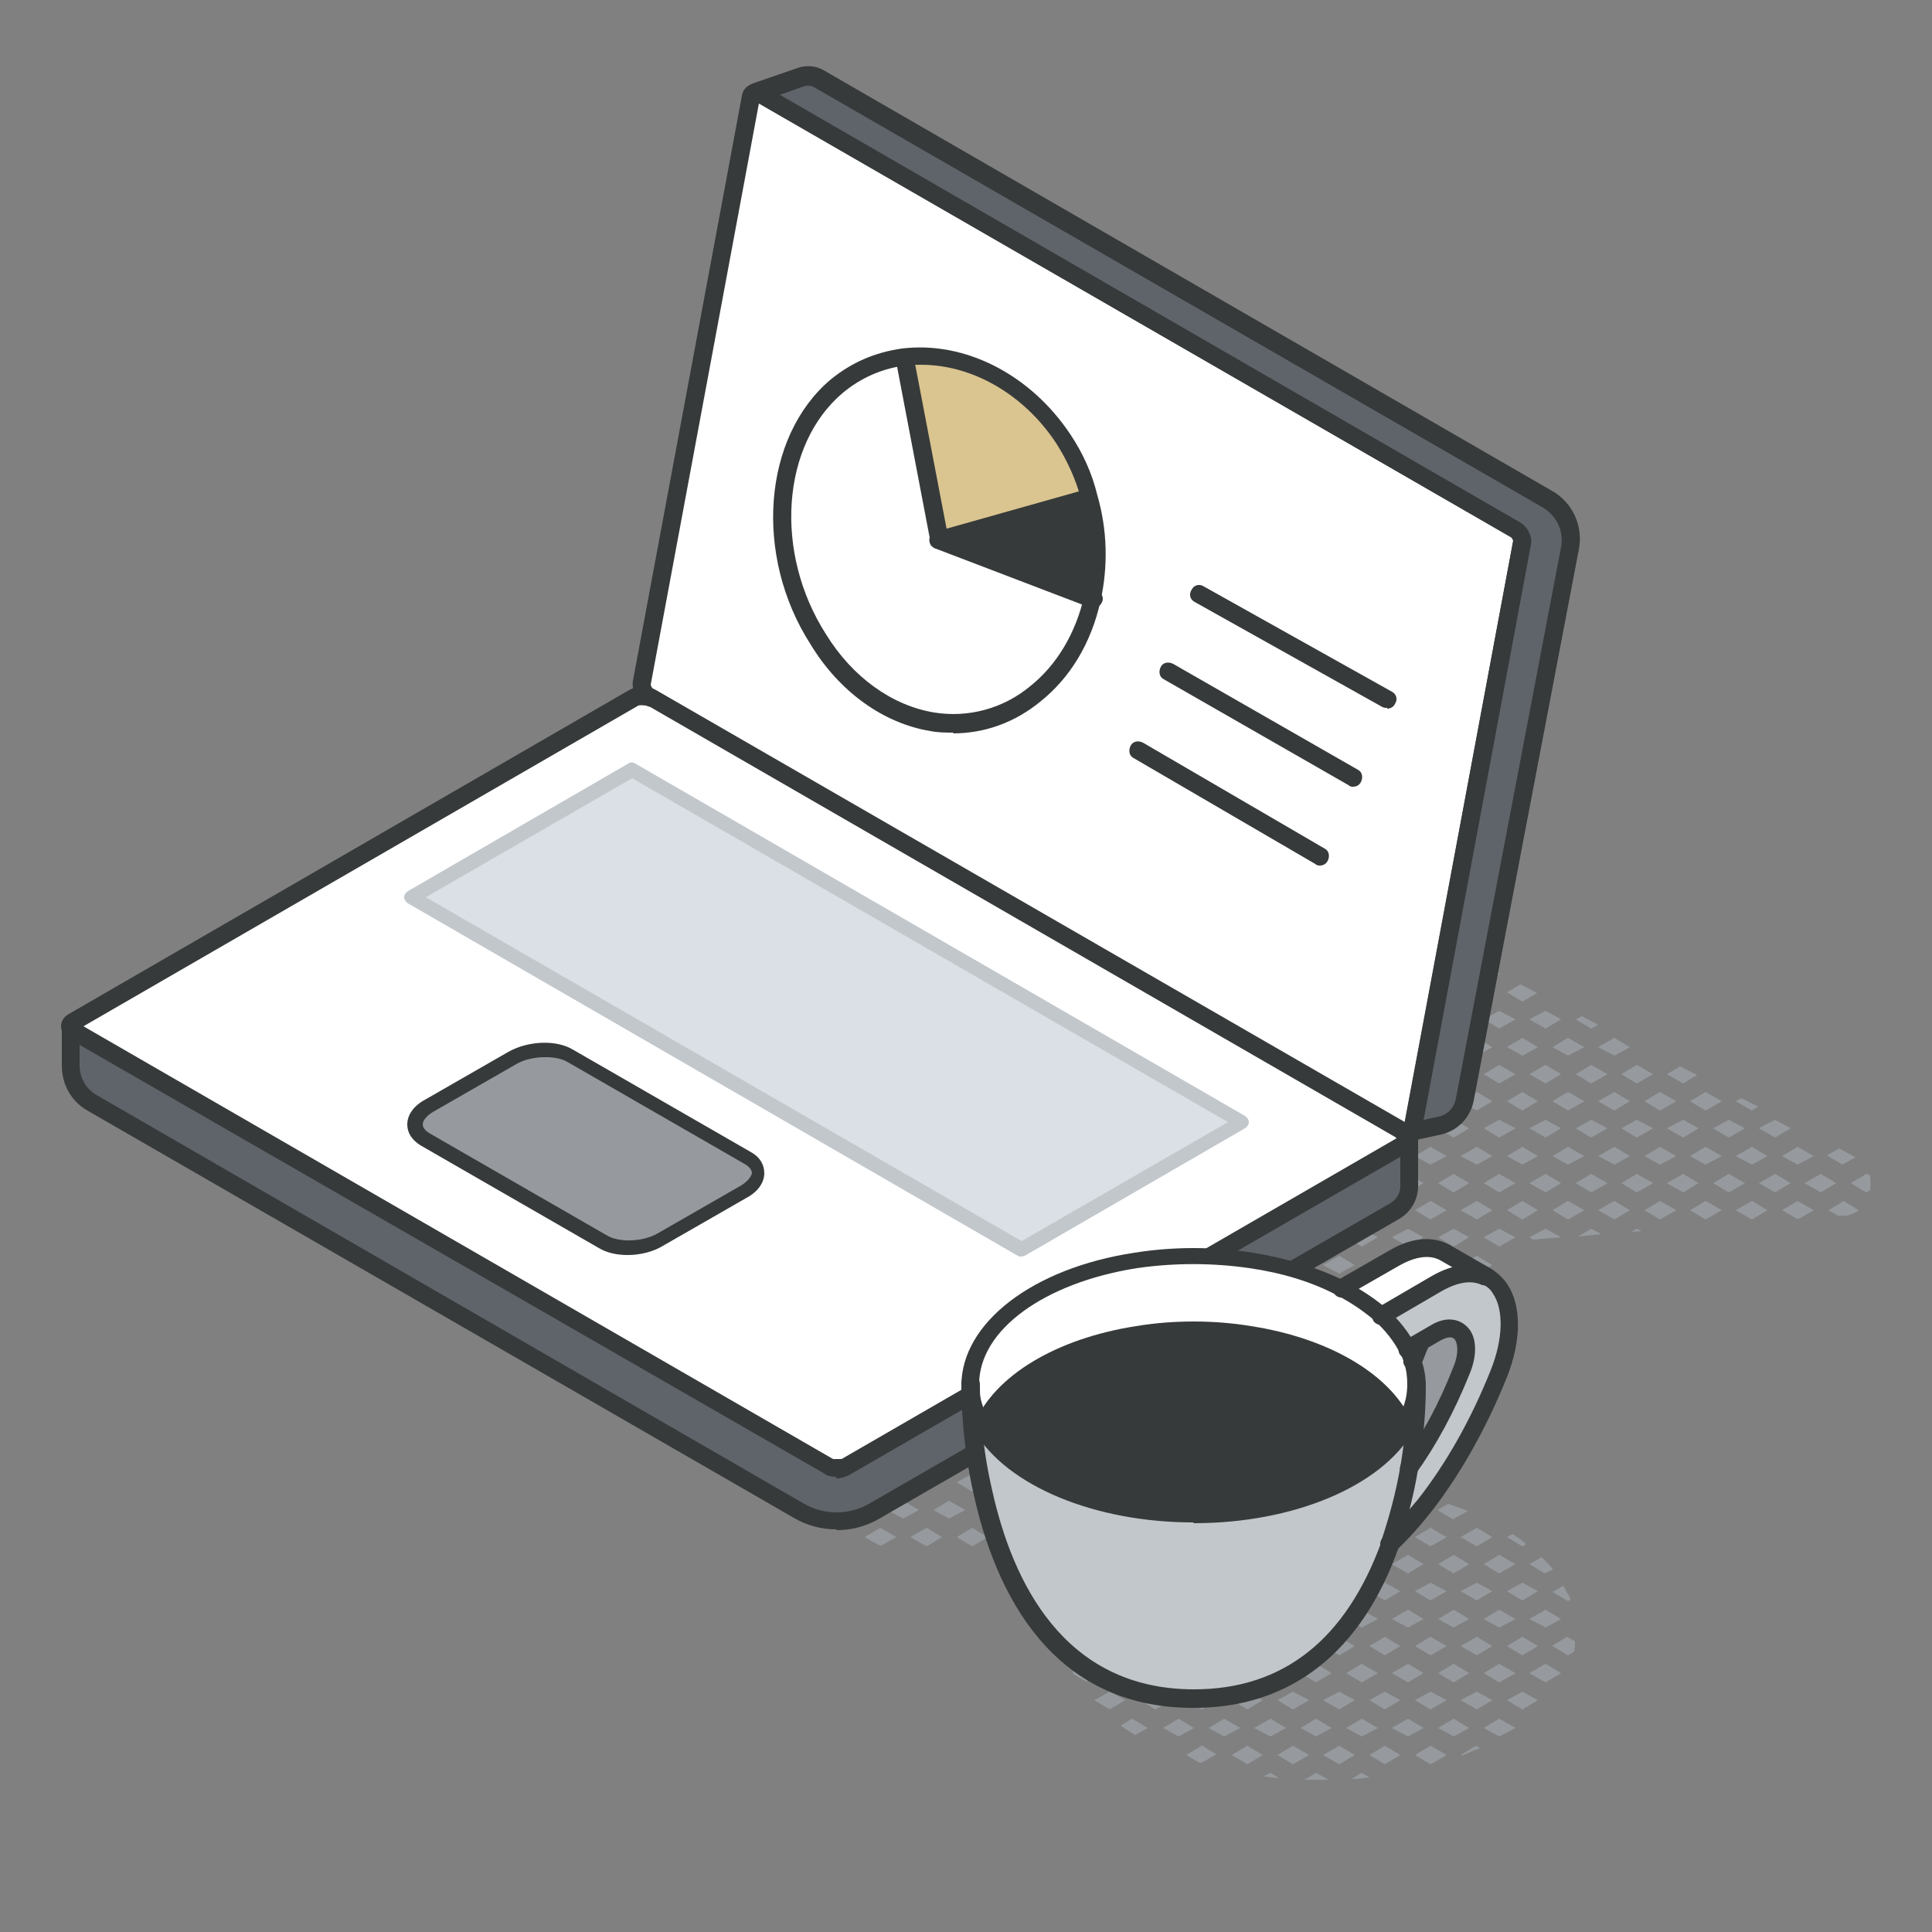 <?xml version="1.0" encoding="UTF-8"?>
<svg id="Ebene_1" xmlns="http://www.w3.org/2000/svg" version="1.1" viewBox="0 0 250 250">
  <rect x="0" y="0" width="250" height="250" fill="#808080" stroke="none"/>
  <!-- Generator: Adobe Illustrator 29.6.1, SVG Export Plug-In . SVG Version: 2.1.1 Build 9)  -->
  <defs>
    <style>
      .st0 {
        fill: #c2c7cc;
      }

      .st1 {
        fill: #969a9e;
      }

      .st2 {
        fill: #fff;
      }

      .st3 {
        fill: #5f646b;
      }

      .st4 {
        fill: #dac590;
      }

      .st5 {
        fill: #dae0e5;
      }

      .st6 {
        fill: #373a3a;
      }
    </style>
  </defs>
  <g>
    <polygon class="st1" points="193.1 163.7 191.1 162.5 189 163.7 189 163.7 191.1 164.8 193.1 163.7 193.1 163.7"/>
    <polygon class="st1" points="189.2 166.6 188.1 166 186.1 167.2 187.1 167.8 189.2 166.6"/>
    <polygon class="st1" points="187.2 163.7 187.2 163.7 185.1 162.5 185.1 162.5 183.1 163.7 183.1 163.7 185.1 164.8 185.1 164.8 187.2 163.7"/>
    <polygon class="st1" points="184.2 167.2 182.2 166 180.1 167.2 182.2 168.4 184.2 167.2"/>
    <polygon class="st1" points="181.2 163.7 181.2 163.7 179.2 162.5 177.2 163.7 177.2 163.7 179.2 164.8 181.2 163.7"/>
    <polygon class="st1" points="181.2 170.7 179.2 169.5 177.2 170.7 177.2 170.7 179.2 171.9 181.2 170.7 181.2 170.7"/>
    <polygon class="st1" points="176.2 166 174.2 167.2 176.2 168.4 178.3 167.2 176.2 166"/>
    <polygon class="st1" points="175.3 163.7 175.3 163.7 173.3 162.5 173.3 162.5 171.2 163.7 171.2 163.7 173.3 164.8 173.3 164.8 175.3 163.7"/>
    <polygon class="st1" points="176.8 173.4 176.2 173.1 174.2 174.2 174.7 174.5 176.8 173.4"/>
    <polygon class="st1" points="175.3 170.7 175.3 170.7 173.3 169.5 173.3 169.5 171.2 170.7 171.2 170.7 173.3 171.9 173.3 171.9 175.3 170.7"/>
    <polygon class="st1" points="172.3 167.2 170.3 166 168.3 167.2 170.3 168.4 172.3 167.2"/>
    <polygon class="st1" points="169.4 163.7 169.4 163.7 167.3 162.5 165.3 163.7 165.3 163.7 167.3 164.8 169.4 163.7"/>
    <polygon class="st1" points="172.3 174.2 170.3 173.1 168.3 174.2 170.3 175.4 172.3 174.2"/>
    <polygon class="st1" points="169.4 170.7 169.4 170.7 167.3 169.5 165.3 170.7 165.3 170.7 167.3 171.9 169.4 170.7"/>
    <polygon class="st1" points="166.4 167.2 164.4 166 162.3 167.2 164.4 168.4 166.4 167.2"/>
    <polygon class="st1" points="163.4 163.7 163.4 163.7 161.4 162.5 161.4 162.5 159.4 163.7 159.4 163.7 161.4 164.8 161.4 164.8 163.4 163.7"/>
    <polygon class="st1" points="166.4 174.2 164.4 173.1 162.3 174.2 164.4 175.4 166.4 174.2"/>
    <polygon class="st1" points="163.4 170.7 163.4 170.7 163.4 170.7 161.4 169.5 161.4 169.5 159.4 170.7 159.4 170.7 161.4 171.9 161.4 171.9 163.4 170.7"/>
    <polygon class="st1" points="167.3 178.5 168.7 177.8 169 177.6 167.3 176.6 165.3 177.8 165.3 177.8 166.9 178.7 167.3 178.5"/>
    <polygon class="st1" points="163.4 177.8 161.4 176.6 161.4 176.6 159.4 177.8 159.4 177.8 161.4 178.9 161.4 178.9 163.4 177.8 163.4 177.8"/>
    <polygon class="st1" points="160.5 167.2 158.4 166 156.4 167.2 158.4 168.4 160.5 167.2"/>
    <polygon class="st1" points="155.5 169.5 155.5 169.5 153.4 170.7 153.4 170.7 153.4 170.7 155.5 171.9 155.5 171.9 157.5 170.7 157.5 170.7 157.5 170.7 155.5 169.5"/>
    <polygon class="st1" points="157.5 163.7 157.5 163.7 155.5 162.5 155.5 162.5 153.4 163.7 153.4 163.7 155.5 164.8 155.5 164.8 157.5 163.7"/>
    <polygon class="st1" points="160.5 174.2 158.4 173.1 156.4 174.2 158.4 175.4 160.5 174.2"/>
    <polygon class="st1" points="160.5 181.3 158.4 180.1 156.4 181.3 158.4 182.5 160.5 181.3"/>
    <polygon class="st1" points="157.5 177.8 157.5 177.8 155.5 176.6 155.5 176.6 153.4 177.8 153.4 177.8 155.5 178.9 155.5 178.9 157.5 177.8"/>
    <polygon class="st1" points="154.5 167.2 152.5 166 150.5 167.2 152.5 168.4 154.5 167.2"/>
    <polygon class="st1" points="151.6 163.7 151.6 163.7 149.5 162.5 149.5 162.5 147.5 163.7 147.5 163.7 149.5 164.8 149.5 164.8 151.6 163.7"/>
    <polygon class="st1" points="154.5 174.2 152.5 173.1 150.5 174.2 152.5 175.4 154.5 174.2"/>
    <polygon class="st1" points="151.6 170.7 151.6 170.7 149.5 169.5 149.5 169.5 147.5 170.7 147.5 170.7 147.5 170.7 149.5 171.9 149.5 171.9 151.6 170.7"/>
    <polygon class="st1" points="154.5 181.3 152.5 180.1 150.5 181.3 152.5 182.5 154.5 181.3"/>
    <polygon class="st1" points="151.6 177.8 151.6 177.8 149.5 176.6 149.5 176.6 147.5 177.8 147.5 177.8 149.5 178.9 149.5 178.9 151.6 177.8"/>
    <polygon class="st1" points="148.6 146 147.5 145.4 146.2 147 146.6 147.2 148.6 146"/>
    <polygon class="st1" points="148.6 153.1 146.6 151.9 144.5 153.1 146.6 154.3 148.6 153.1"/>
    <polygon class="st1" points="145.6 149.6 145.6 149.6 144.5 148.9 143.9 149.6 143.6 149.9 143.1 150.4 143.6 150.7 143.6 150.7 145.6 149.6"/>
    <polygon class="st1" points="148.6 160.1 146.6 159 144.5 160.1 146.6 161.3 148.6 160.1"/>
    <polygon class="st1" points="145.6 156.6 145.6 156.6 143.6 155.4 143.6 155.4 141.6 156.6 141.6 156.6 143.6 157.8 143.6 157.8 145.6 156.6"/>
    <polygon class="st1" points="148.6 167.2 146.6 166 144.5 167.2 146.6 168.4 148.6 167.2"/>
    <polygon class="st1" points="145.6 163.7 145.6 163.7 143.6 162.5 143.6 162.5 141.6 163.7 141.6 163.7 143.6 164.8 143.6 164.8 145.6 163.7"/>
    <polygon class="st1" points="148.6 174.2 146.6 173.1 144.5 174.2 146.6 175.4 148.6 174.2"/>
    <polygon class="st1" points="145.6 170.7 145.6 170.7 143.6 169.5 143.6 169.5 141.6 170.7 141.6 170.7 143.6 171.9 143.6 171.9 145.6 170.7"/>
    <polygon class="st1" points="148.6 181.3 146.6 180.1 144.5 181.3 146.6 182.5 148.6 181.3"/>
    <polygon class="st1" points="145.6 177.8 145.6 177.8 143.6 176.6 143.6 176.6 141.6 177.8 141.6 177.8 143.6 178.9 143.6 178.9 145.6 177.8"/>
    <polygon class="st1" points="142.7 153.1 141.4 152.4 140 153.9 140.6 154.3 142.7 153.1"/>
    <polygon class="st1" points="142.7 160.1 140.6 159 138.6 160.1 140.6 161.3 142.7 160.1"/>
    <polygon class="st1" points="139.7 156.6 139.7 156.6 138.3 155.8 137.7 156.6 137.6 156.6 137 157.4 137.7 157.8 137.7 157.8 139.7 156.6"/>
    <polygon class="st1" points="142.7 167.2 140.6 166 138.6 167.2 140.6 168.4 142.7 167.2"/>
    <polygon class="st1" points="139.7 163.7 139.7 163.7 137.7 162.5 137.7 162.5 135.6 163.7 135.6 163.7 137.7 164.8 137.7 164.8 139.7 163.7"/>
    <polygon class="st1" points="142.7 174.2 140.6 173.1 138.6 174.2 140.6 175.4 142.7 174.2"/>
    <polygon class="st1" points="139.7 170.7 139.7 170.7 137.7 169.5 137.7 169.5 135.6 170.7 135.6 170.7 137.7 171.9 137.7 171.9 139.7 170.7"/>
    <polygon class="st1" points="142.7 181.3 140.6 180.1 138.6 181.3 140.6 182.5 142.7 181.3"/>
    <polygon class="st1" points="139.7 177.8 139.7 177.8 137.7 176.6 137.7 176.6 135.6 177.8 135.6 177.8 137.7 178.9 137.7 178.9 139.7 177.8"/>
    <polygon class="st1" points="136.7 160.1 135.3 159.3 133.9 160.8 134.7 161.3 136.7 160.1"/>
    <polygon class="st1" points="136.7 167.2 134.7 166 132.7 167.2 134.7 168.4 136.7 167.2"/>
    <polygon class="st1" points="133.8 163.7 133.8 163.7 132.2 162.7 131.7 163.3 131.4 163.7 130.8 164.3 131.7 164.8 131.7 164.8 133.8 163.7"/>
    <polygon class="st1" points="136.7 174.2 134.7 173.1 132.7 174.2 134.7 175.4 136.7 174.2"/>
    <polygon class="st1" points="133.8 170.7 133.8 170.7 131.7 169.5 131.7 169.5 129.7 170.7 129.7 170.7 131.7 171.9 131.7 171.9 133.8 170.7"/>
    <polygon class="st1" points="136.7 181.3 134.7 180.1 132.7 181.3 134.7 182.5 136.7 181.3"/>
    <polygon class="st1" points="133.8 177.8 133.8 177.8 131.7 176.6 131.7 176.6 129.7 177.8 129.7 177.8 131.7 178.9 131.7 178.9 133.8 177.8"/>
    <polygon class="st1" points="130.8 167.2 129.1 166.2 127.7 167.8 128.8 168.4 130.8 167.2"/>
    <polygon class="st1" points="126.1 169.7 125.8 170 125.1 170.7 124.7 171.2 125.8 171.9 127.8 170.7 127.8 170.7 127.8 170.7 126.1 169.7"/>
    <polygon class="st1" points="130.8 174.2 128.8 173.1 126.7 174.2 128.8 175.4 130.8 174.2"/>
    <polygon class="st1" points="130.8 181.3 128.8 180.1 126.7 181.3 128.8 182.5 130.8 181.3"/>
    <polygon class="st1" points="127.8 177.8 127.8 177.8 125.8 176.6 123.8 177.8 123.8 177.8 125.8 178.9 127.8 177.8"/>
    <polygon class="st1" points="130.8 188.3 128.8 187.1 126.7 188.3 128.8 189.5 130.8 188.3"/>
    <polygon class="st1" points="127.8 184.8 125.8 183.6 123.8 184.8 125.8 186 127.8 184.8"/>
    <polygon class="st1" points="126.7 195.4 128.8 196.5 130.8 195.4 128.8 194.2 126.7 195.4"/>
    <polygon class="st1" points="127.8 191.8 127.8 191.8 125.8 190.7 123.8 191.8 123.8 191.8 125.8 193 127.8 191.8"/>
    <polygon class="st1" points="124.9 174.2 123 173.1 121.6 174.7 122.8 175.4 124.9 174.2"/>
    <polygon class="st1" points="124.9 181.3 122.8 180.1 120.8 181.3 122.8 182.5 124.9 181.3"/>
    <polygon class="st1" points="121.9 177.8 121.9 177.8 119.9 176.6 119.9 176.7 118.9 177.8 118.5 178.2 119.9 178.9 119.9 178.9 121.9 177.8"/>
    <polygon class="st1" points="124.9 188.3 122.8 187.1 120.8 188.3 122.8 189.5 124.9 188.3"/>
    <polygon class="st1" points="121.9 184.8 119.9 183.6 119.9 183.6 117.8 184.8 119.9 186 119.9 186 121.9 184.8"/>
    <polygon class="st1" points="123.8 198.9 125.8 200.1 127.8 198.9 125.8 197.7 123.8 198.9"/>
    <polygon class="st1" points="124.9 195.4 122.8 194.2 120.8 195.4 122.8 196.5 124.9 195.4"/>
    <polygon class="st1" points="119.9 197.7 117.8 198.9 119.9 200.1 119.9 200.1 121.9 198.9 119.9 197.7 119.9 197.7"/>
    <polygon class="st1" points="121.9 191.8 121.9 191.8 119.9 190.7 119.9 190.7 117.8 191.8 117.8 191.8 119.9 193 119.9 193 121.9 191.8"/>
    <path class="st1" d="M122.7,201.3c0,0,.1,0,.2,0h0s-.1,0-.1,0Z"/>
    <polygon class="st1" points="118.9 181.3 116.9 180.1 116.8 180.2 115.5 181.6 116.9 182.5 118.9 181.3"/>
    <polygon class="st1" points="118.9 188.3 116.9 187.1 114.8 188.3 116.9 189.5 118.9 188.3"/>
    <polygon class="st1" points="116 184.8 113.9 183.6 113.5 183.9 112.7 184.8 112.4 185.1 113.9 186 116 184.8"/>
    <polygon class="st1" points="116.9 194.2 114.8 195.4 116.9 196.5 118.9 195.4 116.9 194.2"/>
    <polygon class="st1" points="116 191.8 116 191.8 113.9 190.7 111.9 191.8 111.9 191.8 113.9 193 116 191.8"/>
    <polygon class="st1" points="113 188.3 111 187.1 110.2 187.6 109.3 188.6 111 189.5 113 188.3"/>
    <polygon class="st1" points="111.9 198.9 113.3 199.7 113.9 200 114 200 116 198.9 113.9 197.7 111.9 198.9"/>
    <polygon class="st1" points="111 194.2 108.9 195.4 111 196.5 113 195.4 111 194.2"/>
    <polygon class="st1" points="110 191.8 110 191.8 108 190.7 108 190.7 106.9 191.3 106.4 191.8 106.3 192 108 193 108 193 110 191.8"/>
    <polygon class="st1" points="103.6 195 103.2 195.4 105.4 196.3 107.1 195.4 105 194.2 103.6 195"/>
    <path class="st1" d="M241.5,151.9l-2,1.2,2,1.2.5-.3c.1-.6,0-1.3,0-1.9l-.4-.2Z"/>
    <path class="st1" d="M238.6,155.4l-2,1.2h0s1.2.7,1.2.7h.6c0,0,.2,0,.3,0,.6,0,1.2-.3,1.7-.6,0,0,0,0,0,0,0,0,0,0,.1-.1l-1.8-1.1h0Z"/>
    <path class="st1" d="M240.2,149.8c-.1,0-.2-.1-.4-.2h0s-1.3-.7-1.3-.7l-.5-.3-1.6.9h0l2,1.2h0s1.6-.9,1.6-.9Z"/>
    <polygon class="st1" points="235.6 151.9 233.5 153.1 235.6 154.3 237.6 153.1 235.6 151.9"/>
    <polygon class="st1" points="232.6 155.4 230.6 156.6 230.6 156.6 232.5 157.7 232.6 157.7 232.8 157.7 234.7 156.6 234.7 156.6 232.6 155.4 232.6 155.4"/>
    <polygon class="st1" points="232.6 150.7 234.7 149.6 234.7 149.6 232.6 148.4 232.6 148.4 230.6 149.6 230.6 149.6 232.6 150.7 232.6 150.7"/>
    <polygon class="st1" points="231.7 146 229.7 144.9 227.6 146 229.7 147.2 231.7 146"/>
    <polygon class="st1" points="227.5 143.2 226.7 142.8 226.1 142.5 225.3 142.1 224.6 142.5 224.6 142.5 226.7 143.7 226.7 143.7 227.5 143.2"/>
    <polygon class="st1" points="229.7 151.9 227.6 153.1 229.7 154.3 231.7 153.1 229.7 151.9"/>
    <polygon class="st1" points="226.7 155.4 224.6 156.6 224.6 156.6 226.7 157.8 226.7 157.8 228.7 156.6 228.7 156.6 226.7 155.4 226.7 155.4"/>
    <polygon class="st1" points="228.7 149.6 228.7 149.6 226.7 148.4 226.7 148.4 224.6 149.6 224.6 149.6 226.7 150.7 226.7 150.7 228.7 149.6"/>
    <polygon class="st1" points="220.7 141.3 220.7 141.3 218.7 142.5 218.7 142.5 220.7 143.7 220.7 143.7 222.8 142.5 222.8 142.5 222.8 142.5 220.7 141.3"/>
    <polygon class="st1" points="225.8 146 223.7 144.9 221.7 146 223.7 147.2 225.8 146"/>
    <polygon class="st1" points="223.7 151.9 221.7 153.1 223.7 154.3 225.8 153.1 223.7 151.9"/>
    <polygon class="st1" points="220.7 155.4 220.7 155.4 218.7 156.6 218.7 156.6 220.7 157.8 220.7 157.8 222.8 156.6 222.8 156.6 222.8 156.6 220.7 155.4"/>
    <polygon class="st1" points="222.8 149.6 222.8 149.6 220.7 148.4 220.7 148.4 218.7 149.6 218.7 149.6 220.7 150.7 220.7 150.7 222.8 149.6"/>
    <polygon class="st1" points="219.6 139.1 217.4 138 215.7 139 217.8 140.2 219.6 139.1"/>
    <polygon class="st1" points="214.8 141.3 212.8 142.5 212.8 142.5 212.8 142.5 214.8 143.7 216.9 142.5 216.9 142.5 216.9 142.5 214.8 141.3"/>
    <polygon class="st1" points="219.8 146 217.8 144.9 215.7 146 217.8 147.2 219.8 146"/>
    <polygon class="st1" points="217.8 151.9 215.7 153.1 217.8 154.3 219.8 153.1 217.8 151.9"/>
    <polygon class="st1" points="214.8 155.4 212.8 156.6 212.8 156.6 212.8 156.6 214.8 157.8 216.9 156.6 216.9 156.6 216.9 156.6 214.8 155.4"/>
    <polygon class="st1" points="216.9 149.6 216.9 149.6 214.8 148.4 212.8 149.6 212.8 149.6 214.8 150.7 216.9 149.6"/>
    <polygon class="st1" points="213.9 139 211.8 137.8 209.8 139 211.8 140.2 213.9 139"/>
    <polygon class="st1" points="210.9 135.5 208.9 134.3 208.9 134.3 206.8 135.5 208.9 136.6 208.9 136.6 210.9 135.5"/>
    <polygon class="st1" points="213.9 146 211.8 144.9 209.8 146 211.8 147.2 213.9 146"/>
    <polygon class="st1" points="210.9 142.5 210.9 142.5 208.9 141.3 208.9 141.3 206.8 142.5 206.8 142.5 208.9 143.7 208.9 143.7 210.9 142.5"/>
    <polygon class="st1" points="213.9 153.1 211.8 151.9 209.8 153.1 211.8 154.3 213.9 153.1"/>
    <polygon class="st1" points="208.9 155.4 206.8 156.6 206.8 156.6 208.9 157.8 208.9 157.8 210.9 156.6 210.9 156.6 208.9 155.4 208.9 155.4"/>
    <polygon class="st1" points="210.9 149.6 210.9 149.6 208.9 148.4 208.9 148.4 206.8 149.6 206.8 149.6 208.9 150.7 208.9 150.7 210.9 149.6"/>
    <polygon class="st1" points="211.1 159.4 212.4 159.3 211.8 159 211.1 159.4"/>
    <polygon class="st1" points="206.8 132.6 204.7 131.5 203.9 131.9 205.9 133.1 206.8 132.6"/>
    <polygon class="st1" points="208 139 205.9 137.8 203.9 139 205.9 140.2 208 139"/>
    <polygon class="st1" points="205 135.5 202.9 134.3 200.9 135.5 202.9 136.6 205 135.5"/>
    <polygon class="st1" points="208 146 205.9 144.9 203.9 146 205.9 147.2 208 146"/>
    <polygon class="st1" points="205 142.5 205 142.5 202.9 141.3 200.9 142.5 200.9 142.5 202.9 143.7 205 142.5"/>
    <polygon class="st1" points="208 153.1 205.9 151.9 203.9 153.1 205.9 154.3 208 153.1"/>
    <polygon class="st1" points="205 149.6 205 149.6 202.9 148.4 200.9 149.6 200.9 149.6 202.9 150.7 205 149.6"/>
    <polygon class="st1" points="204.2 160 207.2 159.7 205.9 159 204.2 160"/>
    <polygon class="st1" points="205 156.6 202.9 155.4 200.9 156.6 200.9 156.6 202.9 157.8 205 156.6 205 156.6"/>
    <polygon class="st1" points="202 131.9 200 130.8 197.9 131.9 200 133.1 202 131.9"/>
    <polygon class="st1" points="198.9 128.5 198.7 128.4 197 127.5 196.7 127.4 195 128.4 195 128.4 197 129.6 197 129.6 198.9 128.5"/>
    <polygon class="st1" points="202 139 200 137.8 197.9 139 200 140.2 202 139"/>
    <polygon class="st1" points="199 135.5 197 134.3 197 134.3 195 135.5 197 136.6 197 136.6 199 135.5"/>
    <polygon class="st1" points="202 146 200 144.9 197.9 146 200 147.2 202 146"/>
    <polygon class="st1" points="199 142.5 199 142.5 197 141.3 197 141.3 195 142.5 195 142.5 197 143.7 197 143.7 199 142.5"/>
    <polygon class="st1" points="200 151.9 197.9 153.1 200 154.3 202 153.1 200 151.9"/>
    <polygon class="st1" points="199 149.6 199 149.6 197 148.4 197 148.4 195 149.6 195 149.6 197 150.7 197 150.7 199 149.6"/>
    <polygon class="st1" points="200 159 197.9 160.1 198.4 160.4 202 160.1 200 159"/>
    <polygon class="st1" points="199 156.6 197 155.4 197 155.4 195 156.6 195 156.6 197 157.8 197 157.8 199 156.6 199 156.6"/>
    <polygon class="st1" points="194.1 126 192.8 125.4 194 126.1 194.1 126"/>
    <polygon class="st1" points="196.1 131.9 194 130.8 192 131.9 194 133.1 196.1 131.9"/>
    <polygon class="st1" points="193.1 128.4 193.1 128.4 191.1 127.2 189 128.4 189 128.4 191.1 129.6 193.1 128.4"/>
    <polygon class="st1" points="196.1 139 194 137.8 192 139 194 140.2 196.1 139"/>
    <polygon class="st1" points="191.1 141.3 189 142.5 189 142.5 191.1 143.7 193.1 142.5 193.1 142.5 193.1 142.5 191.1 141.3"/>
    <polygon class="st1" points="193.1 135.5 191.1 134.3 189 135.5 191.1 136.6 193.1 135.5"/>
    <polygon class="st1" points="194 144.9 192 146 194 147.2 196.1 146 194 144.9"/>
    <polygon class="st1" points="194 151.9 192 153.1 194 154.3 196.1 153.1 194 151.9"/>
    <polygon class="st1" points="191.1 155.4 189 156.6 189 156.6 191.1 157.8 193.1 156.6 193.1 156.6 193.1 156.6 191.1 155.4"/>
    <polygon class="st1" points="193.1 149.6 191.1 148.4 189 149.6 189 149.6 191.1 150.7 193.1 149.6 193.1 149.6"/>
    <polygon class="st1" points="196.1 160.1 194 159 192 160.1 194 161.3 196.1 160.1"/>
    <polygon class="st1" points="190.1 124.9 188.1 123.7 186.1 124.9 188.1 126.1 190.1 124.9"/>
    <polygon class="st1" points="186.2 121.9 185.1 121.4 185.1 121.4 184 120.8 183.1 121.4 185.1 122.5 185.1 122.5 186.2 121.9"/>
    <polygon class="st1" points="190.1 131.9 188.1 130.8 186.1 131.9 188.1 133.1 190.1 131.9"/>
    <polygon class="st1" points="187.2 128.4 187.2 128.4 185.1 127.2 185.1 127.2 183.1 128.4 183.1 128.4 183.1 128.4 185.1 129.6 185.1 129.6 187.2 128.4"/>
    <polygon class="st1" points="188.1 137.8 186.1 139 188.1 140.2 190.1 139 188.1 137.8"/>
    <polygon class="st1" points="185.1 141.3 185.1 141.3 183.1 142.5 183.1 142.5 183.1 142.5 185.1 143.7 185.1 143.7 187.2 142.5 187.2 142.5 187.2 142.5 185.1 141.3"/>
    <polygon class="st1" points="187.2 135.5 185.1 134.3 185.1 134.3 183.1 135.5 185.1 136.6 185.1 136.6 187.2 135.5"/>
    <polygon class="st1" points="188.1 144.9 186.1 146 188.1 147.2 190.1 146 188.1 144.9"/>
    <polygon class="st1" points="190.1 153.1 188.1 151.9 186.1 153.1 188.1 154.3 190.1 153.1"/>
    <polygon class="st1" points="185.1 155.4 185.1 155.4 183.1 156.6 183.1 156.6 183.1 156.6 185.1 157.8 185.1 157.8 187.2 156.6 187.2 156.6 187.2 156.6 185.1 155.4"/>
    <polygon class="st1" points="187.2 149.6 187.2 149.6 185.1 148.4 185.1 148.4 183.1 149.6 183.1 149.6 185.1 150.7 185.1 150.7 187.2 149.6"/>
    <polygon class="st1" points="188.1 159 186.1 160.1 188.1 161.3 190.1 160.1 188.1 159"/>
    <polygon class="st1" points="184.2 124.9 182.2 123.7 180.1 124.9 182.2 126.1 184.2 124.9"/>
    <polygon class="st1" points="181.2 121.4 179.2 120.2 177.2 121.4 179.2 122.5 181.2 121.4"/>
    <polygon class="st1" points="182.2 130.8 180.1 131.9 182.2 133.1 184.2 131.9 182.2 130.8"/>
    <polygon class="st1" points="179.2 134.3 177.2 135.5 179.2 136.6 181.2 135.5 179.2 134.3"/>
    <polygon class="st1" points="181.2 128.4 179.2 127.2 177.2 128.4 177.2 128.4 179.2 129.6 181.2 128.4 181.2 128.4"/>
    <polygon class="st1" points="182.2 137.8 180.1 139 182.2 140.2 184.2 139 182.2 137.8"/>
    <polygon class="st1" points="184.2 146 182.2 144.9 180.1 146 182.2 147.2 184.2 146"/>
    <polygon class="st1" points="181.2 142.5 181.2 142.5 179.2 141.3 177.2 142.5 177.2 142.5 179.2 143.7 181.2 142.5"/>
    <polygon class="st1" points="184.2 153.1 182.2 151.9 180.1 153.1 182.2 154.3 184.2 153.1"/>
    <polygon class="st1" points="181.2 149.6 181.2 149.6 179.2 148.4 177.2 149.6 177.2 149.6 179.2 150.7 181.2 149.6"/>
    <polygon class="st1" points="184.2 160.1 182.2 159 180.1 160.1 182.2 161.3 184.2 160.1"/>
    <polygon class="st1" points="181.2 156.6 181.2 156.6 179.2 155.4 177.2 156.6 177.2 156.6 179.2 157.8 181.2 156.6"/>
    <polygon class="st1" points="178.2 117.9 176.1 116.8 174.2 117.8 176.2 119 178.2 117.9"/>
    <polygon class="st1" points="173.5 115.4 173.3 115.3 171.4 114.3 171.3 114.3 171.2 114.3 171.2 114.3 173.3 115.5 173.3 115.5 173.5 115.4"/>
    <polygon class="st1" points="176.2 123.7 174.2 124.9 176.2 126.1 178.3 124.9 176.2 123.7"/>
    <polygon class="st1" points="175.3 121.4 173.3 120.2 173.3 120.2 171.2 121.4 173.3 122.5 173.3 122.5 175.3 121.4"/>
    <polygon class="st1" points="176.2 130.8 174.2 131.9 176.2 133.1 178.3 131.9 176.2 130.8"/>
    <polygon class="st1" points="175.3 128.4 175.3 128.4 173.3 127.2 173.3 127.2 171.2 128.4 171.2 128.4 173.3 129.6 173.3 129.6 175.3 128.4"/>
    <polygon class="st1" points="178.3 139 176.2 137.8 174.2 139 176.2 140.2 178.3 139"/>
    <polygon class="st1" points="175.3 135.5 173.3 134.3 173.3 134.3 171.2 135.5 173.3 136.6 173.3 136.6 175.3 135.5"/>
    <polygon class="st1" points="178.3 146 176.2 144.9 174.2 146 176.2 147.2 178.3 146"/>
    <polygon class="st1" points="175.3 142.5 175.3 142.5 173.3 141.3 173.3 141.3 171.2 142.5 171.2 142.5 173.3 143.7 173.3 143.7 175.3 142.5"/>
    <polygon class="st1" points="178.3 153.1 176.2 151.9 174.2 153.1 176.2 154.3 178.3 153.1"/>
    <polygon class="st1" points="175.3 149.6 175.3 149.6 173.3 148.4 173.3 148.4 171.2 149.6 171.2 149.6 173.3 150.7 173.3 150.7 175.3 149.6"/>
    <polygon class="st1" points="178.3 160.1 176.2 159 174.2 160.1 176.2 161.3 178.3 160.1"/>
    <polygon class="st1" points="175.3 156.6 175.3 156.6 173.3 155.4 173.3 155.4 171.2 156.6 171.2 156.6 173.3 157.8 173.3 157.8 175.3 156.6"/>
    <polygon class="st1" points="170.3 116.7 168.3 117.8 170.3 119 172.3 117.8 170.3 116.7"/>
    <polygon class="st1" points="167.3 120.2 165.3 121.4 167.3 122.5 169.4 121.4 167.3 120.2"/>
    <polygon class="st1" points="169.4 114.3 167.3 113.1 165.3 114.3 165.3 114.3 167.3 115.5 169.4 114.3 169.4 114.3"/>
    <polygon class="st1" points="170.3 123.7 168.3 124.9 170.3 126.1 172.3 124.9 170.3 123.7"/>
    <polygon class="st1" points="172.3 131.9 170.3 130.8 168.3 131.9 170.3 133.1 172.3 131.9"/>
    <polygon class="st1" points="169.4 128.4 169.4 128.4 167.3 127.2 165.3 128.4 165.3 128.4 167.3 129.6 169.4 128.4"/>
    <polygon class="st1" points="172.3 139 170.3 137.8 168.3 139 170.3 140.2 172.3 139"/>
    <polygon class="st1" points="169.4 135.5 167.3 134.3 165.3 135.5 167.3 136.6 169.4 135.5"/>
    <polygon class="st1" points="172.3 146 170.3 144.9 168.3 146 170.3 147.2 172.3 146"/>
    <polygon class="st1" points="169.4 142.5 169.4 142.5 167.3 141.3 165.3 142.5 165.3 142.5 167.3 143.7 169.4 142.5"/>
    <polygon class="st1" points="172.3 153.1 170.3 151.9 168.3 153.1 170.3 154.3 172.3 153.1"/>
    <polygon class="st1" points="169.4 149.6 169.4 149.6 167.3 148.4 165.3 149.6 165.3 149.6 167.3 150.7 169.4 149.6"/>
    <polygon class="st1" points="172.3 160.1 170.3 159 168.3 160.1 170.3 161.3 172.3 160.1"/>
    <polygon class="st1" points="169.4 156.6 169.4 156.6 167.3 155.4 165.3 156.6 165.3 156.6 167.3 157.8 169.4 156.6"/>
    <polygon class="st1" points="163.4 110.2 162.3 110.8 164.4 112 165.5 111.3 163.4 110.2"/>
    <polygon class="st1" points="166.4 117.8 164.4 116.7 162.3 117.8 164.4 119 166.4 117.8"/>
    <polygon class="st1" points="163.4 114.3 163.4 114.3 161.4 113.1 161.4 113.1 159.4 114.3 159.4 114.3 161.4 115.5 161.4 115.5 163.4 114.3"/>
    <polygon class="st1" points="166.4 124.9 164.4 123.7 162.3 124.9 164.4 126.1 166.4 124.9"/>
    <polygon class="st1" points="163.4 121.4 161.4 120.2 161.4 120.2 159.4 121.4 161.4 122.5 161.4 122.5 163.4 121.4"/>
    <polygon class="st1" points="166.4 131.9 164.4 130.8 162.3 131.9 164.4 133.1 166.4 131.9"/>
    <polygon class="st1" points="163.4 128.4 163.4 128.4 161.4 127.2 161.4 127.2 159.4 128.4 159.4 128.4 161.4 129.6 161.4 129.6 163.4 128.4"/>
    <polygon class="st1" points="166.4 139 164.4 137.8 162.3 139 164.4 140.2 166.4 139"/>
    <polygon class="st1" points="163.4 135.5 161.4 134.3 161.4 134.3 159.6 135.3 159.7 135.5 159.7 135.7 161.4 136.6 161.4 136.6 163.4 135.5"/>
    <polygon class="st1" points="166.4 146 164.4 144.9 162.3 146 164.4 147.2 166.4 146"/>
    <polygon class="st1" points="163.4 142.5 163.4 142.5 163.4 142.5 161.4 141.3 161.4 141.3 159.4 142.5 159.4 142.5 161.4 143.7 161.4 143.7 163.4 142.5"/>
    <polygon class="st1" points="166.4 153.1 164.4 151.9 162.3 153.1 164.4 154.3 166.4 153.1"/>
    <polygon class="st1" points="163.4 149.6 163.4 149.6 161.4 148.4 161.4 148.4 159.4 149.6 159.4 149.6 161.4 150.7 161.4 150.7 163.4 149.6"/>
    <polygon class="st1" points="166.4 160.1 164.4 159 162.3 160.1 164.4 161.3 166.4 160.1"/>
    <polygon class="st1" points="163.4 156.6 163.4 156.6 163.4 156.6 161.4 155.4 161.4 155.4 159.4 156.6 159.4 156.6 161.4 157.8 161.4 157.8 163.4 156.6"/>
    <polygon class="st1" points="158.4 112 160.5 110.8 158.4 109.6 156.4 110.8 158.4 112"/>
    <polygon class="st1" points="160.5 117.8 158.4 116.7 156.4 117.8 158.4 119 160.5 117.8"/>
    <polygon class="st1" points="155.9 121.4 156.1 122.2 157.5 121.4 155.6 120.3 155.9 121.4"/>
    <polygon class="st1" points="160.5 124.9 158.4 123.7 156.8 124.7 156.9 125.2 158.4 126.1 160.5 124.9"/>
    <polygon class="st1" points="160.5 131.9 158.4 130.8 158.4 130.8 159 132.8 160.5 131.9"/>
    <polygon class="st1" points="160.5 139 158.4 137.8 156.4 139 158.4 140.2 160.5 139"/>
    <polygon class="st1" points="155.5 141.3 155.5 141.3 153.4 142.5 153.4 142.5 153.4 142.5 155.5 143.7 155.5 143.7 157.5 142.5 157.5 142.5 157.5 142.5 155.5 141.3"/>
    <polygon class="st1" points="157.5 135.5 157.1 135.2 156.7 135.1 156.4 135.5 155.5 136.5 155.4 136.6 155.5 136.6 155.5 136.6 157.5 135.5"/>
    <polygon class="st1" points="160.5 146 158.4 144.9 156.4 146 158.4 147.2 160.5 146"/>
    <polygon class="st1" points="160.5 153.1 158.4 151.9 156.4 153.1 158.4 154.3 160.5 153.1"/>
    <polygon class="st1" points="155.5 155.4 155.5 155.4 153.4 156.6 153.4 156.6 153.4 156.6 155.5 157.8 155.5 157.8 157.5 156.6 157.5 156.6 157.5 156.6 155.5 155.4"/>
    <polygon class="st1" points="157.5 149.6 157.5 149.6 155.5 148.4 155.5 148.4 153.4 149.6 153.4 149.6 155.5 150.7 155.5 150.7 157.5 149.6"/>
    <polygon class="st1" points="160.5 160.1 158.4 159 156.4 160.1 158.4 161.3 160.5 160.1"/>
    <polygon class="st1" points="152.5 104.9 152.8 104.8 151.3 104 151.3 104.3 152.5 104.9"/>
    <polygon class="st1" points="153.3 111.5 154.5 110.8 152.8 109.8 153.3 111.5"/>
    <polygon class="st1" points="155.5 108.5 155.5 108.5 157.5 107.3 156.1 106.4 155.5 106.1 155.4 106.1 153.4 107.3 155.5 108.5"/>
    <polygon class="st1" points="154.1 114.7 155.5 115.5 155.5 115.5 157.5 114.3 157.5 114.3 155.5 113.1 155.5 113.1 153.9 114 154 114.3 154.1 114.7"/>
    <polygon class="st1" points="154.5 139 153.7 138.5 152.3 140.1 152.5 140.2 154.5 139"/>
    <polygon class="st1" points="154.5 146 152.5 144.9 150.5 146 152.5 147.2 154.5 146"/>
    <polygon class="st1" points="151.6 142.5 151.6 142.5 150.6 142 150.1 142.5 149.5 143.2 149.2 143.5 149.5 143.7 149.5 143.7 151.6 142.5"/>
    <polygon class="st1" points="154.5 153.1 152.5 151.9 150.5 153.1 152.5 154.3 154.5 153.1"/>
    <polygon class="st1" points="151.6 149.6 151.6 149.6 149.5 148.4 149.5 148.4 147.5 149.6 147.5 149.6 149.5 150.7 149.5 150.7 151.6 149.6"/>
    <polygon class="st1" points="154.5 160.1 152.5 159 150.5 160.1 152.5 161.3 154.5 160.1"/>
    <polygon class="st1" points="151.6 156.6 151.6 156.6 149.5 155.4 149.5 155.4 147.5 156.6 147.5 156.6 147.5 156.6 149.5 157.8 149.5 157.8 151.6 156.6"/>
    <path class="st1" d="M203.9,209.5s0,0,0,0h0s0,0,0,0Z"/>
    <path class="st1" d="M203.2,207c0-.2-.2-.5-.3-.7,0-.1-.1-.2-.2-.3-.1-.3-.3-.6-.4-.8l-1.4.8h0s2,1.2,2,1.2l.3-.2Z"/>
    <path class="st1" d="M200.9,203c-.4-.5-.9-1-1.4-1.5l-1.6.9,2,1.2,1-.5Z"/>
    <path class="st1" d="M197.5,199.8c-.2-.1-.3-.3-.5-.4-.2-.2-.4-.3-.7-.5-.2-.1-.4-.3-.6-.4l-.7.4,2,1.2h0s.5-.3.5-.3Z"/>
    <path class="st1" d="M200.9,213l2,1.2.8-.5c0-.2.1-.5.1-.7,0-.2,0-.4,0-.6l-1-.6-2,1.2Z"/>
    <polygon class="st1" points="202 209.5 200 208.3 197.9 209.5 200 210.6 202 209.5"/>
    <polygon class="st1" points="199 205.9 199 205.9 197 204.8 197 204.8 195 205.9 195 205.9 197 207.1 197 207.1 199 205.9"/>
    <polygon class="st1" points="197.9 216.5 200 217.7 202 216.5 200 215.3 197.9 216.5"/>
    <polygon class="st1" points="197 218.9 195 220 195 220 197 221.2 197 221.2 199 220 199 220 197 218.9 197 218.9"/>
    <polygon class="st1" points="199 213 197 211.8 197 211.8 195 213 197 214.2 197 214.2 199 213"/>
    <polygon class="st1" points="196.1 202.4 194 201.2 192 202.4 194 203.6 196.1 202.4"/>
    <polygon class="st1" points="193.1 198.9 191.1 197.7 189 198.9 191.1 200.1 193.1 198.9"/>
    <polygon class="st1" points="196.1 209.5 194 208.3 192 209.5 194 210.6 196.1 209.5"/>
    <polygon class="st1" points="193.1 205.9 193.1 205.9 191.1 204.8 189 205.9 189 205.9 191.1 207.1 193.1 205.9"/>
    <polygon class="st1" points="196.1 216.5 194 215.3 192 216.5 194 217.7 196.1 216.5"/>
    <polygon class="st1" points="193.1 213 191.1 211.8 189 213 191.1 214.2 193.1 213"/>
    <polygon class="st1" points="192 223.6 194 224.7 196.1 223.6 194 222.4 192 223.6"/>
    <polygon class="st1" points="193.1 220 193.1 220 191.1 218.9 189 220 189 220 191.1 221.2 193.1 220"/>
    <path class="st1" d="M189.9,195.5c-.8-.3-1.6-.6-2.5-.9l-1.4.8,2,1.2,1.8-1Z"/>
    <polygon class="st1" points="190.1 202.4 188.1 201.2 186.1 202.4 188.1 203.6 190.1 202.4"/>
    <polygon class="st1" points="187.2 198.9 185.1 197.7 185.1 197.7 183.1 198.9 185.1 200.1 185.1 200.1 187.2 198.9"/>
    <polygon class="st1" points="190.1 209.5 188.1 208.3 186.1 209.5 188.1 210.6 190.1 209.5"/>
    <polygon class="st1" points="187.2 205.9 187.2 205.9 185.1 204.8 185.1 204.8 183.1 205.9 183.1 205.9 185.1 207.1 185.1 207.1 187.2 205.9"/>
    <polygon class="st1" points="190.1 216.5 188.1 215.3 186.1 216.5 188.1 217.7 190.1 216.5"/>
    <polygon class="st1" points="187.2 213 185.1 211.8 185.1 211.8 183.1 213 185.1 214.2 185.1 214.2 187.2 213"/>
    <path class="st1" d="M189,227.1h.1c0,0,.1,0,.2,0,.6-.2,1.1-.5,1.7-.7.2,0,.3-.1.5-.2l-.5-.3-2,1.2Z"/>
    <polygon class="st1" points="188.1 222.4 186.1 223.6 188.1 224.7 190.1 223.6 188.1 222.4"/>
    <polygon class="st1" points="185.1 225.9 183.1 227.1 185.1 228.3 185.1 228.3 187.2 227.1 185.1 225.9 185.1 225.9"/>
    <polygon class="st1" points="187.2 220 187.2 220 185.1 218.9 185.1 218.9 183.1 220 183.1 220 183.1 220 185.1 221.2 185.1 221.2 187.2 220"/>
    <polygon class="st1" points="184.2 195.4 182.2 194.2 180.1 195.4 182.2 196.5 184.2 195.4"/>
    <polygon class="st1" points="184.2 202.4 182.2 201.2 180.1 202.4 182.2 203.6 184.2 202.4"/>
    <polygon class="st1" points="181.2 198.9 179.2 197.7 177.2 198.9 179.2 200.1 181.2 198.9"/>
    <polygon class="st1" points="184.2 209.5 182.2 208.3 180.1 209.5 182.2 210.6 184.2 209.5"/>
    <polygon class="st1" points="181.2 205.9 181.2 205.9 179.2 204.8 177.2 205.9 177.2 205.9 179.2 207.1 181.2 205.9"/>
    <polygon class="st1" points="184.2 216.5 182.2 215.3 180.1 216.5 182.2 217.7 184.2 216.5"/>
    <polygon class="st1" points="181.2 213 179.2 211.8 177.2 213 179.2 214.2 181.2 213"/>
    <polygon class="st1" points="182.2 222.4 180.1 223.6 182.2 224.7 184.2 223.6 182.2 222.4"/>
    <polygon class="st1" points="181.2 220 181.2 220 179.2 218.9 177.2 220 177.2 220 179.2 221.2 181.2 220"/>
    <polygon class="st1" points="178.3 195.4 176.2 194.2 174.2 195.4 176.2 196.5 178.3 195.4"/>
    <path class="st1" d="M178.3,192.5l.9.5.5-.3c-.2,0-.4,0-.5,0-.3,0-.6,0-.9-.1Z"/>
    <path class="st1" d="M174.8,192.2c-.5,0-1,0-1.5,0-.6,0-1.2,0-1.7,0l1.7,1h0l1.5-.9Z"/>
    <polygon class="st1" points="178.3 202.4 176.2 201.2 174.2 202.4 176.2 203.6 178.3 202.4"/>
    <polygon class="st1" points="175.3 198.9 173.3 197.7 173.3 197.7 171.2 198.9 173.3 200.1 173.3 200.1 175.3 198.9"/>
    <polygon class="st1" points="178.3 209.5 176.2 208.3 174.2 209.5 176.2 210.6 178.3 209.5"/>
    <polygon class="st1" points="175.3 205.9 175.3 205.9 173.3 204.8 173.3 204.8 171.2 205.9 171.2 205.9 173.3 207.1 173.3 207.1 175.3 205.9"/>
    <polygon class="st1" points="178.3 216.5 176.2 215.3 174.2 216.5 176.2 217.7 178.3 216.5"/>
    <polygon class="st1" points="175.3 213 173.3 211.8 173.3 211.8 171.2 213 173.3 214.2 173.3 214.2 175.3 213"/>
    <polygon class="st1" points="177.2 227.1 179.2 228.3 181.2 227.1 179.2 225.9 177.2 227.1"/>
    <polygon class="st1" points="178.3 223.6 176.2 222.4 174.2 223.6 176.2 224.7 178.3 223.6"/>
    <polygon class="st1" points="175.3 220 175.3 220 173.3 218.9 173.3 218.9 171.2 220 171.2 220 173.3 221.2 173.3 221.2 175.3 220"/>
    <path class="st1" d="M174.9,230.2c.8,0,1.5-.1,2.3-.2l-1-.6-1.3.8Z"/>
    <polygon class="st1" points="175.3 227.1 173.3 225.9 173.3 225.9 171.2 227.1 173.3 228.3 173.3 228.3 175.3 227.1"/>
    <polygon class="st1" points="172.3 195.4 170.3 194.2 168.3 195.4 170.3 196.5 172.3 195.4"/>
    <path class="st1" d="M169,192c-.6,0-1.1,0-1.7,0-.5,0-.9,0-1.4.1l1.4.8,1.7-1Z"/>
    <polygon class="st1" points="172.3 202.4 170.3 201.2 168.3 202.4 170.3 203.6 172.3 202.4"/>
    <polygon class="st1" points="169.4 198.9 167.3 197.7 165.3 198.9 167.3 200.1 169.4 198.9"/>
    <polygon class="st1" points="172.3 209.5 170.3 208.3 168.3 209.5 170.3 210.6 172.3 209.5"/>
    <polygon class="st1" points="169.4 205.9 169.4 205.9 167.3 204.8 165.3 205.9 165.3 205.9 167.3 207.1 169.4 205.9"/>
    <polygon class="st1" points="172.3 216.5 170.3 215.3 168.3 216.5 170.3 217.7 172.3 216.5"/>
    <polygon class="st1" points="169.4 213 167.3 211.8 165.3 213 167.3 214.2 169.4 213"/>
    <polygon class="st1" points="172.3 223.6 170.3 222.4 168.3 223.6 170.3 224.7 172.3 223.6"/>
    <polygon class="st1" points="167.3 225.9 165.3 227.1 167.3 228.3 169.4 227.1 167.3 225.9"/>
    <polygon class="st1" points="169.4 220 169.4 220 167.3 218.9 165.3 220 165.3 220 167.3 221.2 169.4 220"/>
    <path class="st1" d="M168.8,230.3c1,0,2,0,3.1,0l-1.6-.9-1.5.9Z"/>
    <polygon class="st1" points="166.4 195.4 164.4 194.2 162.3 195.4 164.4 196.5 166.4 195.4"/>
    <path class="st1" d="M161.9,192.7c-.2,0-.4,0-.5,0-.1,0-.2,0-.3,0l.3.2h0l.5-.3Z"/>
    <polygon class="st1" points="166.4 202.4 164.4 201.2 162.3 202.4 164.4 203.6 166.4 202.4"/>
    <polygon class="st1" points="163.4 198.9 161.4 197.7 161.4 197.7 159.4 198.9 161.4 200.1 161.4 200.1 163.4 198.9"/>
    <polygon class="st1" points="166.4 209.5 164.4 208.3 162.3 209.5 164.4 210.6 166.4 209.5"/>
    <polygon class="st1" points="163.4 205.9 163.4 205.9 161.4 204.8 161.4 204.8 159.4 205.9 159.4 205.9 161.4 207.1 161.4 207.1 163.4 205.9"/>
    <polygon class="st1" points="166.4 216.5 164.4 215.3 162.3 216.5 164.4 217.7 166.4 216.5"/>
    <polygon class="st1" points="163.4 213 161.4 211.8 161.4 211.8 159.4 213 161.4 214.2 161.4 214.2 163.4 213"/>
    <polygon class="st1" points="166.4 223.6 164.4 222.4 162.3 223.6 164.4 224.7 166.4 223.6"/>
    <polygon class="st1" points="161.4 225.9 159.4 227.1 161.4 228.3 161.4 228.3 163.4 227.1 161.4 225.9 161.4 225.9"/>
    <polygon class="st1" points="163.4 220 163.4 220 161.4 218.9 161.4 218.9 159.4 220 159.4 220 161.4 221.2 161.4 221.2 163.4 220"/>
    <path class="st1" d="M163.6,229.9c.6,0,1.3.2,1.9.2l-1.1-.7-.8.4Z"/>
    <polygon class="st1" points="160.5 195.4 158.4 194.2 156.4 195.4 158.4 196.5 160.5 195.4"/>
    <polygon class="st1" points="160.5 202.4 158.4 201.2 156.4 202.4 158.4 203.6 160.5 202.4"/>
    <polygon class="st1" points="157.5 198.9 155.5 197.7 155.5 197.7 153.4 198.9 155.5 200.1 155.5 200.1 157.5 198.9"/>
    <polygon class="st1" points="160.5 209.5 158.4 208.3 156.4 209.5 158.4 210.6 160.5 209.5"/>
    <polygon class="st1" points="157.5 205.9 157.5 205.9 155.5 204.8 155.5 204.8 153.4 205.9 153.4 205.9 155.5 207.1 155.5 207.1 157.5 205.9"/>
    <polygon class="st1" points="160.5 216.5 158.4 215.3 156.4 216.5 158.4 217.7 160.5 216.5"/>
    <polygon class="st1" points="157.5 213 155.5 211.8 155.5 211.8 153.4 213 155.5 214.2 155.5 214.2 157.5 213"/>
    <polygon class="st1" points="158.4 222.4 156.4 223.6 158.4 224.7 160.5 223.6 158.4 222.4"/>
    <path class="st1" d="M155.5,225.9l-2,1.2,1.7,1c.1,0,.2,0,.3,0,0,0,0,0,0,0l1.9-1.1-2-1.2h0Z"/>
    <polygon class="st1" points="157.5 220 157.5 220 155.5 218.9 155.5 218.9 153.4 220 153.4 220 153.4 220 155.5 221.2 155.5 221.2 157.5 220"/>
    <polygon class="st1" points="155.5 184.9 155.7 184.8 156.6 184.3 155.5 183.6 155.5 183.6 153.4 184.8 154.5 185.4 155.5 184.9"/>
    <polygon class="st1" points="151.6 184.8 149.5 183.6 149.5 183.6 147.5 184.8 149.5 186 149.5 186 151.6 184.8"/>
    <path class="st1" d="M154.5,195.4l-1-.6c-.8.3-1.6.6-2.4.9l1.4.8,2-1.2Z"/>
    <polygon class="st1" points="154.5 202.4 152.5 201.2 150.5 202.4 152.5 203.6 154.5 202.4"/>
    <polygon class="st1" points="151.6 198.9 149.5 197.7 149.5 197.7 147.5 198.9 149.5 200.1 149.5 200.1 151.6 198.9"/>
    <polygon class="st1" points="154.5 209.5 152.5 208.3 150.5 209.5 152.5 210.6 154.5 209.5"/>
    <polygon class="st1" points="151.6 205.9 151.6 205.9 149.5 204.8 149.5 204.8 147.5 205.9 147.5 205.9 149.5 207.1 149.5 207.1 151.6 205.9"/>
    <polygon class="st1" points="154.5 216.5 152.5 215.3 150.5 216.5 152.5 217.7 154.5 216.5"/>
    <polygon class="st1" points="151.6 213 149.5 211.8 149.5 211.8 147.5 213 149.5 214.2 149.5 214.2 151.6 213"/>
    <polygon class="st1" points="152.5 222.4 150.5 223.6 152.5 224.7 154.5 223.6 152.5 222.4"/>
    <polygon class="st1" points="151.6 220 151.6 220 149.5 218.9 149.5 218.9 147.5 220 147.5 220 147.5 220 149.5 221.2 149.5 221.2 151.6 220"/>
    <polygon class="st1" points="146.6 189.5 148.6 188.3 146.6 187.1 144.5 188.3 146.6 189.5"/>
    <polygon class="st1" points="143.6 186 145.6 184.8 143.6 183.6 143.6 183.6 141.6 184.8 143.6 186 143.6 186"/>
    <path class="st1" d="M145.5,198.8s0,0-.1,0c-.4.3-.8.6-1.2.9l1.5-.9h-.2Z"/>
    <polygon class="st1" points="148.6 202.4 146.6 201.2 144.5 202.4 146.6 203.6 148.6 202.4"/>
    <polygon class="st1" points="148.6 209.5 146.6 208.3 144.5 209.5 146.6 210.6 148.6 209.5"/>
    <polygon class="st1" points="145.6 205.9 145.6 205.9 143.6 204.8 143.6 204.8 141.6 205.9 141.6 205.9 143.6 207.1 143.6 207.1 145.6 205.9"/>
    <polygon class="st1" points="148.6 216.5 146.6 215.3 144.5 216.5 146.6 217.7 148.6 216.5"/>
    <polygon class="st1" points="145.6 213 143.6 211.8 143.6 211.8 141.6 213 143.6 214.2 143.6 214.2 145.6 213"/>
    <path class="st1" d="M145,223.3c.6.4,1.2.8,1.9,1.2l1.6-.9-2-1.2-1.5.9Z"/>
    <polygon class="st1" points="145.6 220 145.6 220 143.6 218.9 143.6 218.9 141.6 220 141.6 220 143.6 221.2 143.6 221.2 145.6 220"/>
    <polygon class="st1" points="142.7 188.3 140.6 187.1 138.6 188.3 140.6 189.5 142.7 188.3"/>
    <polygon class="st1" points="139.7 184.8 137.7 183.6 137.7 183.6 135.6 184.8 137.7 186 137.7 186 139.7 184.8"/>
    <polygon class="st1" points="141.6 191.8 142.1 192.1 142.6 191.8 143.6 191.3 144.2 191 143.6 190.7 143.6 190.7 141.6 191.8 141.6 191.8"/>
    <polygon class="st1" points="139.7 191.8 139.7 191.8 137.7 190.7 137.7 190.7 135.6 191.8 135.6 191.8 137.7 193 137.7 193 139.7 191.8"/>
    <path class="st1" d="M142.7,202.4l-.9-.5c-.5.5-.9,1-1.4,1.6h.2c0,.1,2-1.1,2-1.1Z"/>
    <polygon class="st1" points="142.7 209.5 140.6 208.3 138.6 209.5 140.6 210.6 142.7 209.5"/>
    <path class="st1" d="M137.7,211.8h0s0,0,0,0c0,.1,0,.2,0,.4,0,.3,0,.5,0,.8,0,.3.1.7.2,1l1.7-1-2-1.2Z"/>
    <path class="st1" d="M139.7,205.9l-.6-.4c0,.1-.1.2-.2.4-.1.2-.2.4-.3.7l1.1-.7h0Z"/>
    <path class="st1" d="M140.6,215.3l-1.8,1c0,.1.1.3.2.4l1.6.9,2-1.2-2-1.2Z"/>
    <polygon class="st1" points="136.7 188.3 134.7 187.1 132.7 188.3 134.7 189.5 136.7 188.3"/>
    <polygon class="st1" points="133.8 184.8 131.7 183.6 131.7 183.6 129.7 184.8 131.7 186 131.7 186 133.8 184.8"/>
    <polygon class="st1" points="132.7 195.4 134.3 196.3 136.4 195.2 134.7 194.2 132.7 195.4"/>
    <polygon class="st1" points="131.7 197.7 131.2 198 131.7 197.7 131.7 197.7 131.7 197.7 131.7 197.7"/>
    <polygon class="st1" points="133.8 191.8 133.8 191.8 131.7 190.7 131.7 190.7 129.7 191.8 129.7 191.8 131.7 193 131.7 193 133.8 191.8"/>
  </g>
  <g>
    <g>
      <path class="st3" d="M9.1,132.7h0v5.2c0,2,1.1,3.8,2.8,4.8l91.4,52.8c3.1,1.8,6.8,1.8,9.9,0l67.3-38.8c1.1-.7,1.8-1.9,1.8-3.2v-6.2l-173.1-14.5Z"/>
      <path class="st6" d="M108.2,197.9c-1.9,0-3.8-.5-5.5-1.5L11.3,143.7c-2.1-1.2-3.3-3.4-3.3-5.8v-5.1c0-.3.1-.7.4-.9.2-.2.6-.4.9-.3l173.1,14.5c.6,0,1.1.6,1.1,1.2v6.2c0,1.7-.9,3.3-2.4,4.2l-67.3,38.8c-1.7,1-3.6,1.5-5.5,1.5ZM10.3,134v3.9c0,1.5.8,3,2.2,3.8l91.4,52.8c2.7,1.6,6,1.6,8.7,0l67.3-38.8c.8-.5,1.3-1.3,1.3-2.2v-5.2l-170.8-14.3Z"/>
    </g>
    <g>
      <g>
        <path class="st2" d="M182.7,145.9c0,.4-.3.6-.6.6-.2,0-.4,0-.6-.1t0,0l-97.3-56.2-.4-.2c-.6-.3-.9-1.1-.8-1.7l14.1-75.7c0-.3.3-.6.6-.6.2,0,.4,0,.7.1l97.7,56.4c.6.3.9,1.1.8,1.7l-14.1,75.7ZM141,64.3c-.7-2.6-1.8-5.2-3.4-7.5-5.2-7.7-13.3-11.5-20.7-10.6-3.1.4-6,1.6-8.6,3.7-8.5,7.2-9.5,21.8-2.4,32.8,6.9,11,19.3,14.2,28.1,7,3.8-3.1,6.3-7.5,7.4-12.4.9-4.2.8-8.7-.4-13.1Z"/>
        <path class="st2" d="M181.8,147.9l-72.3,41.8c-.7.4-1.6.4-2.2,0L9.5,133.4c-.3-.2-.4-.4-.4-.6s.2-.5.6-.7l72.3-41.8c.7-.4,1.6-.4,2.2,0l97.3,56.2s0,0,0,0l.4.2c.3.2.4.3.4.6s0,.2,0,.2c0,.2-.2.3-.5.5ZM132.2,161.7l28.5-16.5-78.9-45.6-28.5,16.5,78.9,45.6ZM96.2,154.2c2.2-1.3,2.4-3.2.5-4.3l-23.1-13.3c-1.9-1.1-5.2-1-7.4.3l-10.8,6.2c-2.2,1.3-2.4,3.2-.5,4.3l23.1,13.3c1.9,1.1,5.2.9,7.4-.3l10.8-6.2Z"/>
        <polygon class="st5" points="160.7 145.3 132.2 161.7 53.2 116.1 81.8 99.7 160.7 145.3"/>
        <path class="st6" d="M141,64.3c1.2,4.4,1.3,8.9.4,13.1l-19.9-7.6,19.5-5.5Z"/>
        <path class="st2" d="M121.4,69.8l19.9,7.6c-1.1,4.9-3.6,9.3-7.4,12.4-8.8,7.2-21.2,4-28.1-7-7.1-11-6.1-25.7,2.4-32.8,2.6-2.1,5.5-3.3,8.6-3.7h0s4.5,23.6,4.5,23.6Z"/>
        <path class="st4" d="M116.9,46.2c7.4-1,15.5,2.8,20.7,10.6,1.5,2.4,2.7,4.9,3.4,7.5l-19.5,5.5-4.5-23.6h0Z"/>
        <g>
          <path class="st3" d="M98.4,12.1c-.2-.1-.5-.2-.7-.1l5.8-2c.8-.3,1.7-.2,2.4.2l94.2,54.4c2.2,1.3,3.4,3.9,2.9,6.4l-13.6,71.3c-.3,1.6-1.6,2.9-3.2,3.3l-4.1.9h0c.3,0,.5-.3.6-.6l14.1-75.7c.1-.6-.3-1.3-.8-1.7L98.4,12.1Z"/>
          <path class="st6" d="M182.2,147.7c-.3,0-.5,0-.7-.3-.3-.2-.4-.6-.4-.9s.2-.8.6-1l14.1-75.5c0-.1-.1-.4-.3-.5L97.8,13.1c-.6,0-1.1-.3-1.2-.9-.2-.6.2-1.2.8-1.4l5.8-2c1.1-.4,2.4-.3,3.4.3l94.2,54.4c2.7,1.5,4.1,4.6,3.5,7.6l-13.6,71.3c-.4,2.1-2,3.7-4.1,4.2l-4.1.9c0,0-.2,0-.2,0ZM181.6,145.7s0,0,0,0h0ZM100.8,12.2l95.9,55.4c1,.6,1.6,1.8,1.4,2.9l-13.9,74.5,2-.4c1.2-.2,2.1-1.2,2.3-2.4l13.6-71.3c.4-2.1-.6-4.1-2.4-5.2L105.4,11.3c-.5-.3-1-.3-1.5-.1l-3.1,1.1Z"/>
        </g>
        <path class="st1" d="M96.8,149.9c1.9,1.1,1.7,3-.5,4.3l-10.8,6.2c-2.2,1.3-5.5,1.4-7.4.3l-23.1-13.3c-1.9-1.1-1.7-3,.5-4.3l10.8-6.2c2.2-1.3,5.5-1.4,7.4-.3l23.1,13.3Z"/>
      </g>
      <g>
        <path class="st6" d="M108.2,191.1c-.6,0-1.1-.1-1.5-.4L8.9,134.4c-.6-.4-1-.9-1-1.6s.4-1.3,1.2-1.7l72.3-41.8c1-.6,2.4-.6,3.4,0,.6.3.7,1,.4,1.6-.3.6-1,.7-1.6.4-.2,0-.7-.1-1,0L10.8,132.8l97,56c.2,0,.7,0,1.1,0l71.8-41.5c-.3-.4-.4-.9-.2-1.4.3-.6,1-.7,1.6-.4l.4.2c.8.5,1,1.2,1,1.6s0,.6-.2.8c-.1.3-.5.6-.9.9l-72.4,41.8c-.5.3-1.2.5-1.8.5ZM181.3,147.6h0,0Z"/>
        <path class="st6" d="M182,147.7c-.3,0-.7,0-1-.3,0,0,0,0,0,0h0s-97.7-56.4-97.7-56.4c-1-.6-1.6-1.8-1.4-2.9l14.1-75.7c.1-.8.7-1.4,1.4-1.5.6,0,1.1,0,1.5.3l97.7,56.4c1,.6,1.6,1.8,1.4,2.9l-14.1,75.7c-.1.8-.7,1.4-1.5,1.5-.1,0-.2,0-.4,0ZM182.1,145.4h0,0ZM98.2,13.4l-14,75.2c0,0,.1.4.3.5l.4.2,96.9,55.9,14-75.2c0-.1-.1-.4-.3-.5L98.2,13.4ZM98.3,12.8h0s0,0,0,0Z"/>
        <path class="st6" d="M182.2,147.7c-.5,0-1-.4-1.1-.9-.1-.6.3-1.2.9-1.4l4.1-.9c1.2-.2,2.1-1.2,2.3-2.4l13.6-71.3c.4-2.1-.6-4.1-2.4-5.2L105.4,11.3c-.5-.3-1-.3-1.5-.1l-5.8,2c-.6.2-1.3-.1-1.5-.7-.2-.6.1-1.3.7-1.5l5.8-2c1.1-.4,2.4-.3,3.4.3l94.2,54.4c2.7,1.5,4.1,4.6,3.5,7.6l-13.6,71.3c-.4,2.1-2,3.7-4.1,4.2l-4.1.9c0,0-.2,0-.2,0Z"/>
        <path class="st6" d="M123.4,94.8c-1,0-2,0-3-.2-6.1-1-11.8-5.1-15.5-11.2-7.4-11.5-6.2-26.9,2.6-34.3,2.7-2.2,5.7-3.5,9.2-4,8.1-1,16.6,3.3,21.8,11.1,1.6,2.4,2.8,5,3.5,7.9,1.3,4.5,1.4,9.2.4,13.7-1.2,5.4-3.9,9.9-7.8,13-3.3,2.7-7.2,4.1-11.3,4.1ZM119.2,47.2c-.7,0-1.4,0-2.1.1-3,.4-5.7,1.6-8,3.5-8,6.7-9,20.7-2.2,31.3,3.4,5.5,8.5,9.2,14,10.1,4.4.7,8.9-.5,12.4-3.4,3.5-2.8,5.9-6.9,7-11.7,0,0,0,0,0,0,.9-4.1.8-8.4-.4-12.5-.7-2.6-1.8-5-3.2-7.2-4.2-6.4-10.9-10.2-17.5-10.2Z"/>
        <path class="st6" d="M141.4,78.6c-.1,0-.3,0-.4,0l-19.9-7.6c-.4-.1-.6-.5-.7-.9l-4.5-23.6c-.1-.6.3-1.2.9-1.4.6-.1,1.2.3,1.4.9l4.4,23,19.3,7.4c.5.2.8.6.8,1.1s-.5,1.2-1.2,1.2Z"/>
        <path class="st6" d="M121.4,71c-.5,0-1-.3-1.1-.8-.2-.6.2-1.3.8-1.4l19.5-5.5.4,1.1.3,1.1-19.5,5.5c-.1,0-.2,0-.3,0Z"/>
        <path class="st6" d="M179.5,91.6c-.2,0-.4,0-.6-.1l-24.3-13.6c-.6-.3-.8-1-.4-1.6.3-.6,1-.8,1.6-.4l24.3,13.6c.6.3.8,1,.4,1.6-.2.4-.6.6-1,.6Z"/>
        <path class="st6" d="M175.1,101.8c-.2,0-.4,0-.6-.2l-23.9-13.7c-.6-.3-.7-1-.4-1.6.3-.6,1-.7,1.6-.4l23.9,13.7c.6.3.7,1,.4,1.6-.2.4-.6.6-1,.6Z"/>
        <path class="st6" d="M170.8,112c-.2,0-.4,0-.6-.2l-23.5-13.7c-.6-.3-.7-1-.4-1.6.3-.6,1-.7,1.6-.4l23.5,13.7c.6.3.7,1,.4,1.6-.2.4-.6.6-1,.6Z"/>
        <path class="st6" d="M81.2,162.4c-1.4,0-2.7-.3-3.7-.9l-23.1-13.3c-1.1-.7-1.7-1.6-1.7-2.7,0-1.2.8-2.4,2.3-3.2l10.8-6.2c2.5-1.4,6.1-1.6,8.3-.3l23.1,13.3c1.1.6,1.7,1.6,1.7,2.7,0,1.2-.8,2.4-2.3,3.2l-10.8,6.2c-1.3.8-3,1.2-4.6,1.2ZM70.5,136.8c-1.3,0-2.7.3-3.7.9l-10.8,6.2c-.8.5-1.3,1.1-1.3,1.6,0,.5.5.9.8,1.1l23.1,13.3h0c1.6.9,4.6.8,6.5-.3l10.8-6.2c.8-.5,1.3-1.1,1.4-1.6,0-.5-.5-.9-.8-1.1l-23.1-13.3c-.7-.4-1.7-.6-2.7-.6Z"/>
        <path class="st0" d="M132.2,162.6c-.2,0-.3,0-.5-.1l-78.9-45.6c-.3-.2-.5-.5-.5-.8s.2-.6.5-.8l28.5-16.5c.3-.2.6-.2.9,0l78.9,45.6c.3.2.5.5.5.8s-.2.6-.5.8l-28.5,16.5c-.1,0-.3.1-.5.1ZM55.1,116.1l77.1,44.5,26.7-15.4-77.1-44.5-26.7,15.4Z"/>
      </g>
    </g>
    <g>
      <g>
        <path class="st0" d="M194.1,166.8c1.7,2.5,1.6,6.6-.1,11-2.7,6.6-5.9,12.3-9.6,17-1.5,1.9-3,3.5-4.6,5.1,1.2-3.4,2-6.9,2.5-9.9,2.6-3.5,4.9-7.7,6.9-12.7.7-1.8.7-3.5,0-4.5-.7-1-1.9-1.1-3.3-.3l-2.1,1.2-1.6.9c-.8-1.6-1.9-3-3.5-4.4l7.2-4.2c2.5-1.4,4.7-1.7,6.5-.8,0,0,0,0,.2,0,.6.4,1.1.8,1.6,1.5Z"/>
        <path class="st2" d="M186.9,162.1l5.4,3.1c-1.7-.9-4-.6-6.5.8l-7.2,4.2c-1.4-1.3-3.1-2.4-5.1-3.5l6.8-3.9c2.5-1.5,4.9-1.7,6.6-.7Z"/>
        <path class="st1" d="M183.3,179.2h0c0-1.1-.2-2.1-.5-3.2h0c.3-.7.6-1.4.9-2.1,0-.1,0-.3.2-.4l2.1-1.2c1.4-.8,2.7-.7,3.3.3.7,1,.7,2.7,0,4.5-2,5-4.3,9.2-6.9,12.7.9-5.6,1-9.9,1-10.7Z"/>
        <path class="st2" d="M183.8,173.6c0,.1,0,.3-.2.4-.3.7-.6,1.4-.9,2.1h0c-.2-.5-.4-1-.6-1.5l1.6-.9Z"/>
        <path class="st0" d="M183.2,179.2h0c0,.7,0,5.1-1,10.7-.5,3.1-1.3,6.5-2.5,9.9h0c-3.6,10.1-10.8,20-25.4,20-17.9,0-24.7-14.9-27.3-26.6-1.6-7.1-1.6-13.1-1.6-14,0,1.4.3,2.8,1,4.2.2.4.4.7.6,1.1,4.1,6.8,15.2,11.3,27.3,11.3s23.2-4.4,27.3-11.3c.2-.4.4-.7.6-1.1.7-1.4,1-2.8,1-4.2Z"/>
        <path class="st2" d="M182.7,176.1c.4,1,.5,2.1.5,3.2,0,1.4-.3,2.8-1,4.2-.2.4-.4.7-.6,1.1-2.3-5.6-9.7-10.3-20-11.9-2.4-.4-4.9-.6-7.3-.6s-4.8.2-7.3.6c-10.3,1.6-17.7,6.3-20,11.9-.2-.4-.4-.7-.6-1.1-.7-1.4-1-2.8-1-4.2h0c0-7.4,8.5-14.2,21.4-16.2,2.5-.4,5-.6,7.5-.6s5,.2,7.5.6c4.5.7,8.4,2,11.7,3.6,2,1,3.7,2.2,5.1,3.5,1.5,1.4,2.7,2.9,3.5,4.4.2.5.5,1,.6,1.5Z"/>
        <path class="st6" d="M161.6,172.7c10.3,1.6,17.7,6.3,20,11.9-4,6.8-15.2,11.3-27.3,11.3s-23.2-4.4-27.3-11.3c2.3-5.6,9.7-10.3,20-11.9,2.4-.4,4.9-.6,7.3-.6s4.8.2,7.3.6Z"/>
      </g>
      <g>
        <path class="st6" d="M127.1,185.7c-.1,0-.3,0-.4,0-.6-.2-.9-.9-.6-1.5,2.6-6.2,10.6-11,20.9-12.6,4.8-.8,10.1-.8,14.9,0,10.3,1.6,18.3,6.4,20.9,12.6.2.6,0,1.3-.6,1.5-.6.2-1.3,0-1.5-.6-2.3-5.4-9.6-9.7-19.1-11.2-4.6-.7-9.6-.7-14.2,0-9.5,1.5-16.9,5.7-19.1,11.2-.2.4-.6.7-1.1.7Z"/>
        <path class="st6" d="M154.4,197c-12.7,0-24.1-4.7-28.3-11.8-.2-.4-.4-.7-.6-1.2-.7-1.5-1.1-3.1-1.1-4.7,0,0,0,0,0,0,0,0,0,0,0,0,0-8.1,9.2-15.2,22.4-17.2,5-.8,10.3-.8,15.3,0,4.4.7,8.6,2,12,3.7,2.1,1.1,3.9,2.3,5.4,3.6,1.6,1.5,2.9,3.1,3.7,4.8.3.6.5,1.1.7,1.7.4,1.1.6,2.3.6,3.5,0,1.6-.4,3.2-1.1,4.7-.2.4-.4.8-.6,1.2-4.2,7.1-15.5,11.8-28.3,11.8ZM126.7,179.2s0,0,0,0c0,1.3.3,2.5.9,3.8.2.4.3.7.5,1,3.8,6.4,14.4,10.7,26.3,10.7s22.5-4.3,26.3-10.7c.2-.4.4-.7.5-1,.6-1.3.9-2.5.9-3.8,0-1-.1-1.9-.4-2.8-.1-.4-.3-.9-.6-1.4-.7-1.4-1.8-2.8-3.2-4.1-1.4-1.2-3-2.3-4.9-3.3-3.2-1.7-7.1-2.9-11.3-3.5-4.8-.7-9.8-.7-14.6,0-12,1.9-20.4,8-20.4,15s0,0,0,0Z"/>
        <path class="st6" d="M179.8,201c-.1,0-.3,0-.4,0-.6-.2-.9-.9-.7-1.5,1-3,1.9-6.2,2.5-9.7.9-5.2.9-9.3.9-10.5s.5-1.2,1.2-1.2,1.2.5,1.2,1.1c0,1.3,0,5.5-1,10.9-.6,3.6-1.5,7-2.6,10.1-.2.5-.6.8-1.1.8Z"/>
        <path class="st6" d="M154.4,221h0c-18.4,0-25.6-15-28.4-27.6-1.6-7-1.6-13.1-1.6-14.2s.5-1.2,1.2-1.2,1.2.5,1.2,1.1h0c0,1.2,0,7,1.6,13.8,2.6,11.7,9.2,25.7,26.1,25.7h0c11.6,0,19.7-6.5,24.3-19.2.2-.6.9-.9,1.5-.7.6.2.9.9.7,1.5-4.8,13.6-14,20.8-26.5,20.8Z"/>
        <path class="st6" d="M182.3,191.1c-.2,0-.5,0-.7-.2-.5-.4-.6-1.1-.2-1.6,2.5-3.4,4.8-7.6,6.7-12.5.7-1.7.5-2.9.2-3.4-.4-.6-1.2-.3-1.8,0l-3.8,2.2c-.6.3-1.3.1-1.6-.4-.3-.6-.1-1.3.4-1.6l3.8-2.2c1.9-1.1,3.8-.8,4.9.7.9,1.3.9,3.4,0,5.6-2,5-4.4,9.4-7,13-.2.3-.6.5-.9.5Z"/>
        <path class="st6" d="M182.8,177.2c-.2,0-.3,0-.5,0-.6-.3-.9-.9-.6-1.5.3-.7.6-1.3.8-2v-.2c.1,0,.1-.2.2-.2.3-.6,1-.8,1.5-.6.6.3.8,1,.6,1.5h0c0,.2,0,.3-.1.4-.3.7-.5,1.4-.9,2.1-.2.4-.6.7-1.1.7Z"/>
        <path class="st6" d="M173.6,167.9c-.4,0-.8-.2-1-.6-.3-.6-.1-1.3.4-1.6l6.8-3.9c2.9-1.7,5.6-1.9,7.8-.7l5.4,3.1c.6.3.7,1,.4,1.6-.3.6-1,.7-1.6.4l-5.4-3.1c-1.4-.8-3.3-.5-5.4.7l-6.8,3.9c-.2.1-.4.2-.6.2Z"/>
        <path class="st6" d="M179.8,201c-.6,0-1.2-.5-1.2-1.2h0c0-.3.1-.6.4-.9,1.5-1.4,3-3.1,4.5-4.9,3.6-4.6,6.8-10.2,9.4-16.7,1.6-4,1.7-7.8.3-9.9-.3-.5-.7-.9-1.2-1.1,0,0-.1,0-.2,0-1.4-.7-3.2-.4-5.3.8l-7.2,4.2c-.6.3-1.3.1-1.6-.4-.3-.6-.1-1.3.4-1.6l7.2-4.2c2.8-1.6,5.5-1.9,7.6-.8,0,0,0,0,.1,0,0,0,.1,0,.1,0,.7.4,1.4,1.1,1.9,1.8,1.9,2.8,1.9,7.3,0,12.1-2.7,6.7-6,12.5-9.7,17.3-1.5,1.9-3,3.6-4.6,5.1-.2.2-.5.4-.8.4Z"/>
      </g>
    </g>
  </g>
</svg>